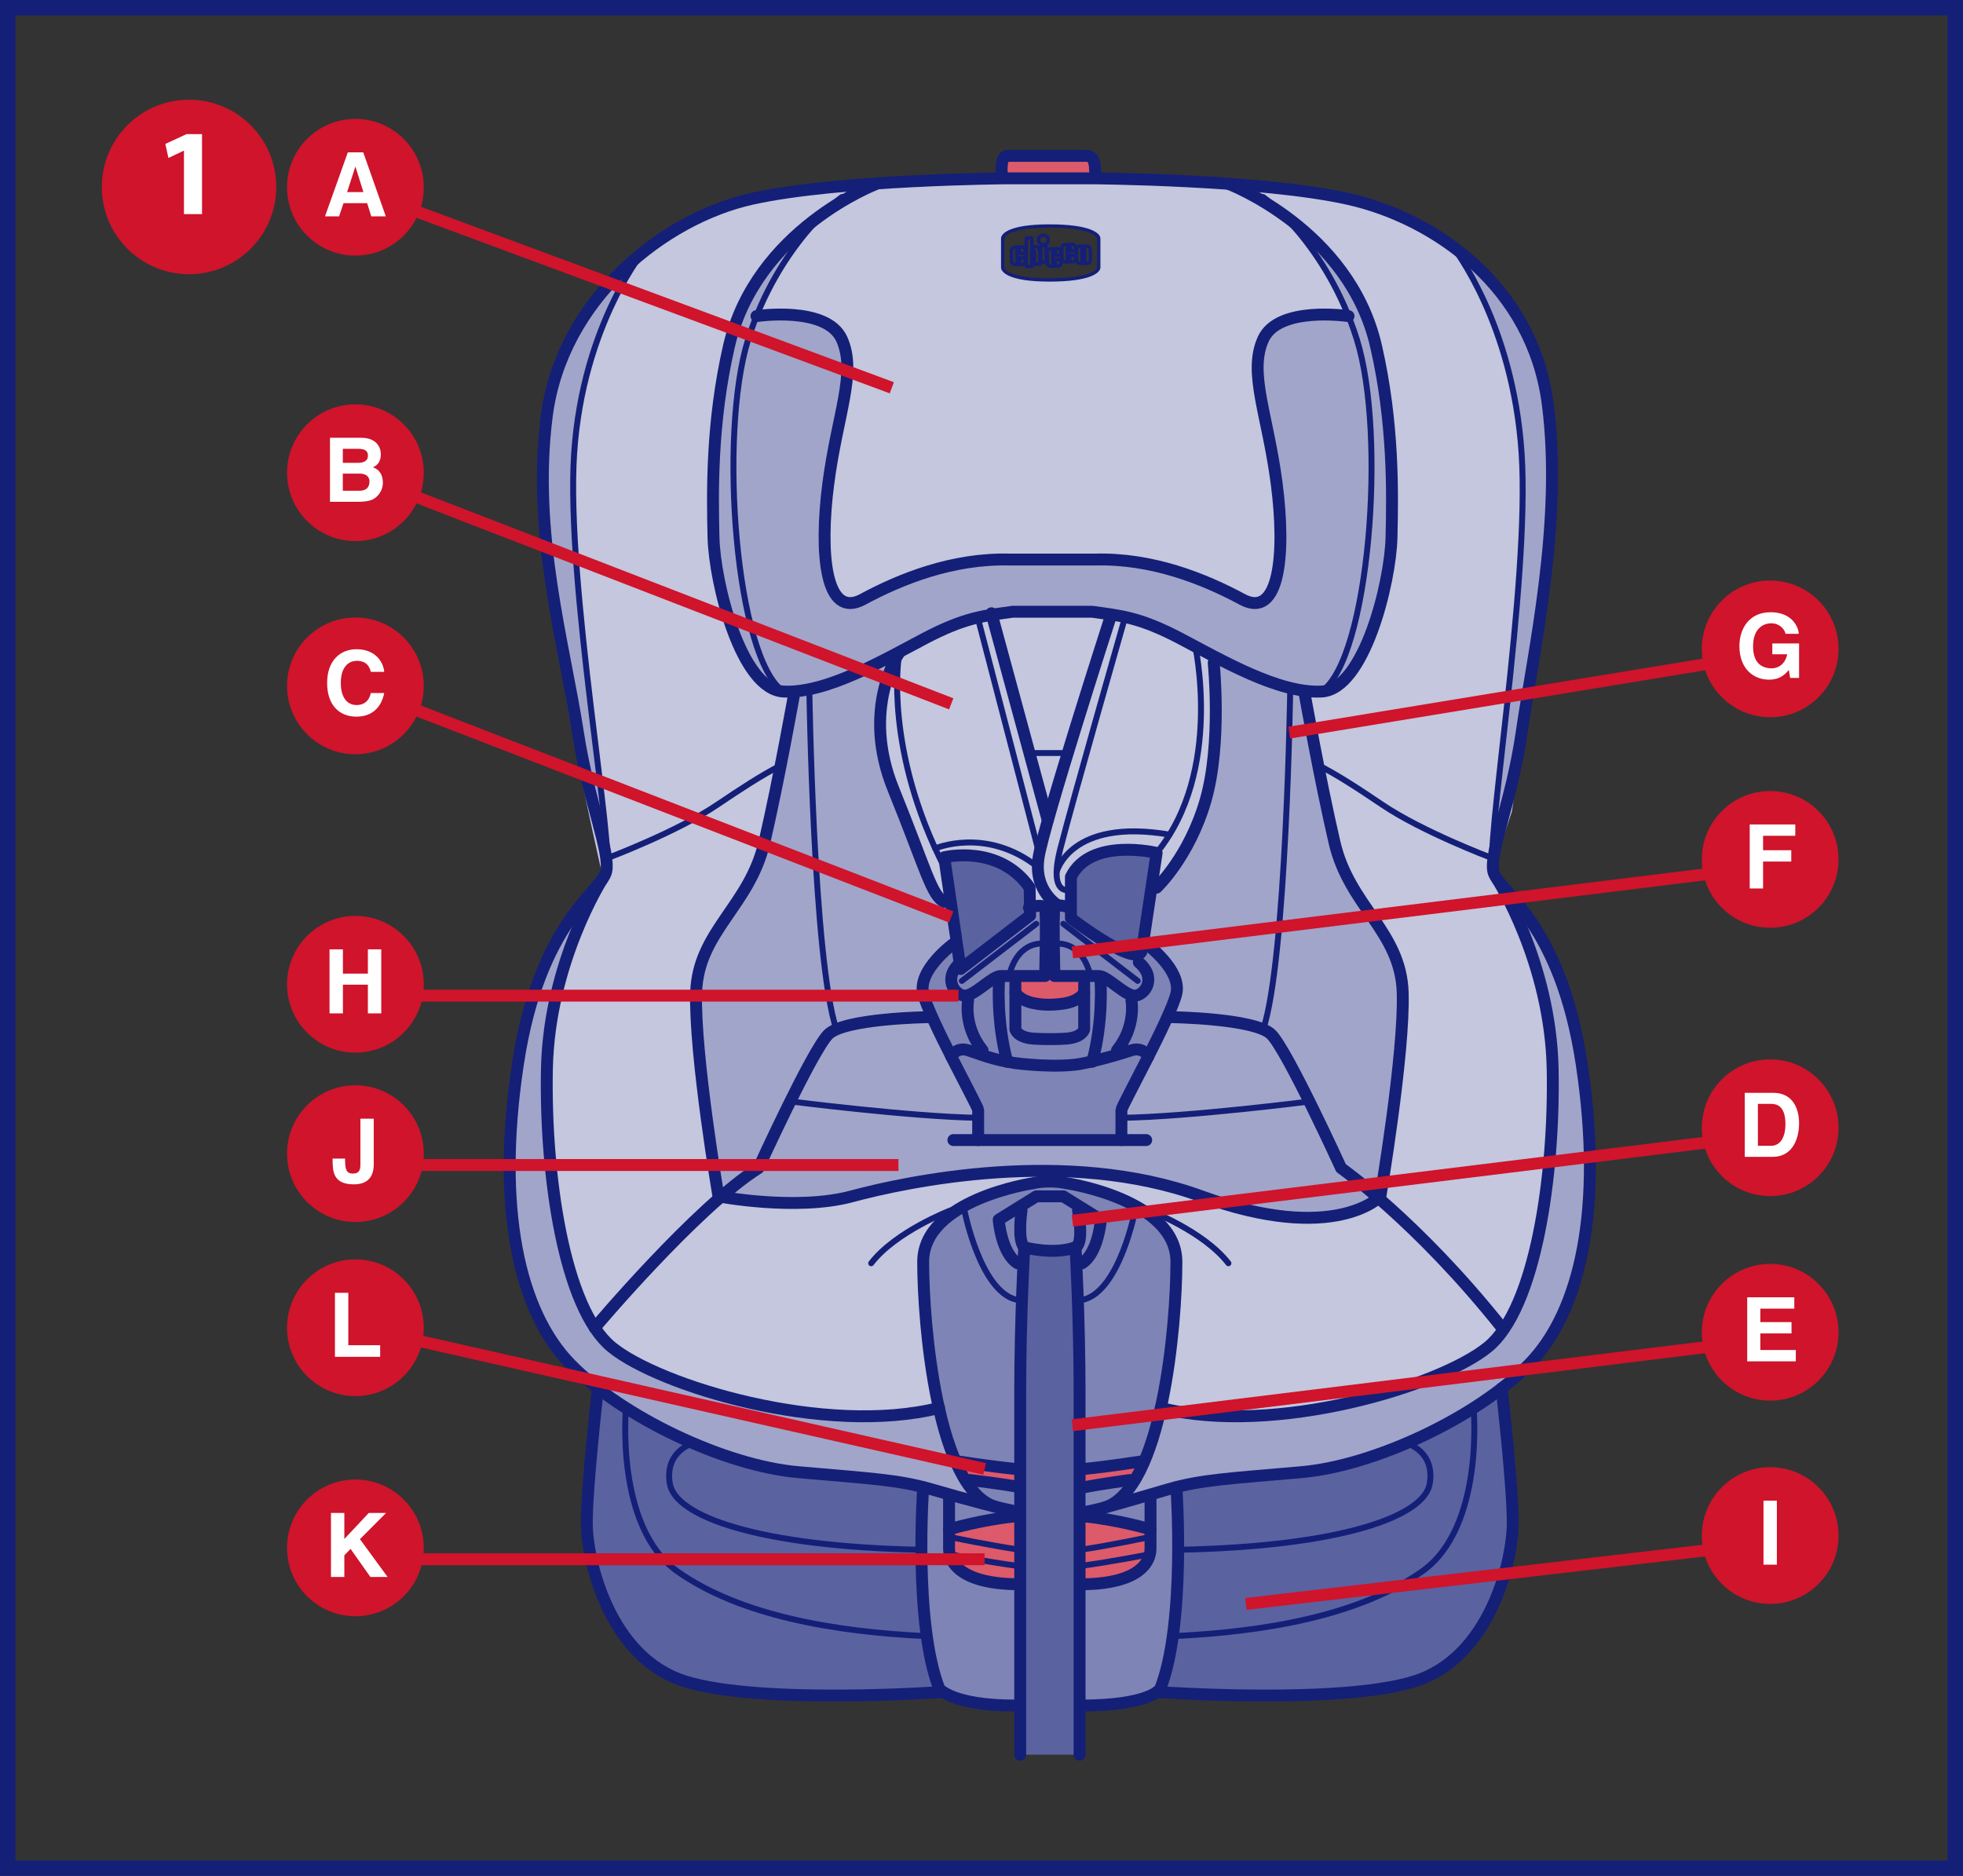 <?xml version="1.0" encoding="UTF-8"?>
<!DOCTYPE svg PUBLIC "-//W3C//DTD SVG 1.1//EN" "http://www.w3.org/Graphics/SVG/1.1/DTD/svg11.dtd">
<!-- Creator: CorelDRAW 2017 -->
<svg xmlns="http://www.w3.org/2000/svg" xml:space="preserve" width="45mm" height="43mm" version="1.1" style="shape-rendering:geometricPrecision; text-rendering:geometricPrecision; image-rendering:optimizeQuality; fill-rule:evenodd; clip-rule:evenodd"
viewBox="0 0 2140.95 2045.81"
 xmlns:xlink="http://www.w3.org/1999/xlink">
 <rect x="0" y="0" width="2140.95" height="2045.81" fill="#333333" stroke="none"/>
 <defs>
  <style type="text/css">
   <![CDATA[
    .str5 {stroke:#CF142B;stroke-width:5.03;stroke-miterlimit:4}
    .str3 {stroke:#CF142B;stroke-width:12.97;stroke-miterlimit:4}
    .str4 {stroke:#141F78;stroke-width:16.79;stroke-miterlimit:4}
    .str1 {stroke:#141F78;stroke-width:6.48;stroke-linecap:round;stroke-linejoin:round;stroke-miterlimit:4}
    .str0 {stroke:#141F78;stroke-width:12.97;stroke-linecap:round;stroke-linejoin:round;stroke-miterlimit:4}
    .str2 {stroke:#141F78;stroke-width:3.63;stroke-linecap:round;stroke-linejoin:round;stroke-miterlimit:3.864}
    .fil5 {fill:none}
    .fil8 {fill:none;fill-rule:nonzero}
    .fil4 {fill:#DD5A6B}
    .fil6 {fill:#CF142B}
    .fil2 {fill:#C4C7DD}
    .fil1 {fill:#A1A5C9}
    .fil3 {fill:#7E84B5}
    .fil0 {fill:#5A62A0}
    .fil7 {fill:white;fill-rule:nonzero}
   ]]>
  </style>
 </defs>
 <g id="Слой_x0020_1">
  <path class="fil0" d="M1283.66 1621.96c0,0 139.79,-13.19 186.45,-26.18 46.68,-12.99 167.62,-81.66 167.62,-81.66 0,0 27.43,144.98 -3.15,221.48 -30.6,76.5 -76.15,103.19 -142.48,107.99 -66.32,4.8 -230.16,1.63 -230.16,1.63l21.72 -223.26z"/>
  <path class="fil0" d="M1003.99 1621.96c0,0 -139.79,-13.19 -186.45,-26.18 -46.68,-12.99 -167.62,-81.66 -167.62,-81.66 0,0 -27.43,144.98 3.15,221.48 30.6,76.5 76.15,103.19 142.48,107.99 66.32,4.8 230.16,1.63 230.16,1.63l-21.72 -223.26z"/>
  <path class="fil1" d="M660.96 951.55l967.78 -2.42c0,0 83.92,85.35 98.91,229.74 14.97,144.4 -0.46,247.73 -60.12,309.03 -59.65,61.29 -142.08,99.93 -222.93,114.05 -80.87,14.15 -113.73,10.34 -134.61,14.32 -20.88,4.03 -89.19,18.6 -89.19,18.6l-162.94 0c0,0 -57.62,-20.54 -150.77,-26.22 -93.15,-5.69 -191.24,-39.34 -267.09,-104.38 -75.86,-65.07 -95.65,-189.39 -81.97,-285.09 13.69,-95.69 27.62,-179.59 56.31,-211.68 28.68,-32.08 46.61,-55.94 46.61,-55.94z"/>
  <path class="fil2" d="M1197.86 292.63c0,0 -2.7,8.66 -27.41,11.36 -24.71,2.7 -55.35,0.35 -62.38,-1.98 -7.04,-2.35 -14.23,-4.89 -14.23,-10.29 0,-5.4 -1.44,-33.17 -1.44,-33.17 0,0 12.25,-11.51 39.47,-12.07 27.22,-0.55 54.82,3.59 60.77,6.67 5.94,3.05 6.29,7.01 6.29,7.01l-1.08 32.46zm446.54 681.09c-19.34,-22.66 -15.66,-28.09 -15.66,-28.09l20.29 -60.86c0,0 17.56,-122.71 24.47,-171.8 12.67,-90.08 29.81,-214.99 1.91,-324.62 -27.89,-109.64 -141.54,-163.11 -221.88,-174.81 -80.35,-11.7 -360.84,-23.25 -360.84,-23.25 0,0 -171.13,12.46 -239.66,20.46 -68.51,7.99 -115.04,23.72 -157.44,70.09 -42.41,46.36 -103.91,116.33 -103.29,258.85 0.6,142.5 63.85,410.87 63.85,410.87 0,0 -48.52,74.69 -59.65,215.17 -11.14,140.47 52.13,282.25 52.13,282.25 0,0 44.51,-51.05 89.49,-99.11 44.98,-48.05 89.09,-74.98 89.09,-74.98 0,0 52,-124.76 70.22,-140.63 18.23,-15.88 115.29,-23.98 115.29,-23.98l264.43 0c0,0 71.94,-2.36 100.53,4.55 28.6,6.91 75.83,156.14 75.83,156.14 0,0 9.13,3.93 26.23,8.53 17.1,4.6 161.49,169.48 161.49,169.48 0,0 15.02,-28.4 27.79,-64.67 12.79,-36.29 23.56,-158.98 23.87,-229.98 0.3,-70.99 -29.19,-156.96 -48.52,-179.62z"/>
  <path class="fil3" d="M1063.44 1243.31l1.49 -35.98c0,0 -61.19,-114.45 -58.09,-134.91 3.1,-20.46 34.42,-43.1 34.42,-43.1l10.62 30.82 68.34 -52.63 -1.43 -16.73c0,0 10.76,-3.21 20.28,-2.67 9.5,0.52 36.17,0 36.17,0l0 25.46 59.39 31.51 15.54 -21.79c0,0 38.76,32.38 32.87,59.18 -5.89,26.82 -57.96,124.87 -57.96,124.87l-1.19 35.85 -160.46 0.13z"/>
  <path class="fil3" d="M1004.53 1621.17l66.73 15.76c0,0 -30.08,-33.58 -45.08,-92.35 -15.02,-58.76 -23.8,-167.17 -13.43,-193.05 10.36,-25.86 79.32,-63.91 138.07,-62.81 58.74,1.09 129.25,43.98 132.84,79.9 3.59,35.93 -7.97,105.25 -13.55,155.45 -5.57,50.2 -46.21,107.97 -46.21,107.97l10.74 2.84 44.48 -12.1 5.86 37.12c0,0 0.65,163.43 -23.05,185.31 -23.7,21.87 -154.48,14.82 -154.48,14.82 0,0 -72.73,2.35 -88.1,-33.55 -15.37,-35.9 -14.83,-205.32 -14.83,-205.32z"/>
  <polygon class="fil0" points="1116.32,1360.24 1173.25,1364.11 1177.47,1913.61 1112.68,1913.61 "/>
  <polygon class="fil0" points="1029.8,932.17 1081.3,937.35 1120.23,958.7 1120.23,1007.51 1051.89,1060.15 "/>
  <polygon class="fil0" points="1170.99,945.58 1210.45,926.71 1257.51,925.29 1240.84,1045.06 1169.65,1007.49 "/>
  <path class="fil4" d="M1107.44 1065l75.01 0 -2.7 20.85c0,0 -14.32,8.21 -40.67,9.87 -26.33,1.66 -31.64,-9.87 -31.64,-9.87l0 -20.85z"/>
  <path class="fil4" d="M1035.06 1667.47c0,0 56.49,-13.23 63.51,-13.78 7.01,-0.57 11.56,0 11.56,0l2.62 71.15c0,0 -72.34,-6.43 -76.22,-23.53 -3.88,-17.1 -1.47,-33.84 -1.47,-33.84z"/>
  <path class="fil4" d="M1177.47 1653.44c0,0 77.51,10.44 77.51,18.82 0,8.35 -2.52,29.05 -2.52,29.05 0,0 -5.67,19.47 -36.23,22.69 -30.57,3.22 -40.97,0.84 -40.97,0.84l2.22 -71.4z"/>
  <polygon class="fil4" points="1178.17,1601.97 1248.03,1593.85 1234.65,1614.04 1175.27,1625.03 "/>
  <polygon class="fil4" points="1114.75,1601.97 1112.7,1621.96 1055.26,1614.29 1044.17,1593.85 "/>
  <path class="fil4" d="M1092.46 194.49c0,0 0.3,-24.54 6.11,-24.54l92.77 0 0 16.7 -0.89 7.14 -97.98 0.7z"/>
  <path class="fil2" d="M1019.96 1536.46c0,0 -67.49,9.92 -168.56,-0.99 -101.06,-10.91 -196.21,-71.41 -202.77,-87.47l138.51 -143.56c0,0 80.1,11.19 130.97,2.79 50.87,-8.41 94.56,-31.82 202.13,-30.16 107.57,1.66 137.29,15.74 205.76,32.93 68.46,17.19 90.04,19.22 129.49,15.84 39.44,-3.37 50.1,-21.4 50.1,-21.4l135.68 143.56c0,0 -10.11,19.95 -81.17,54.77 -71.08,34.81 -127.81,32.59 -176.28,37.83 -48.46,5.24 -117.84,-5.12 -117.84,-5.12 0,0 28.97,-135.06 13.15,-175.23 -15.85,-40.15 -82.14,-69.85 -136.45,-72.14 -54.31,-2.28 -116.1,38.72 -131.89,60.76 -15.8,22.06 9.18,187.6 9.18,187.6z"/>
  <path class="fil1" d="M1274.91 1105.35c0,0 13.83,-25.95 6.61,-40.35 -7.2,-14.4 -31.33,-41.71 -31.33,-41.71l7.3 -52.4c0,0 38.15,-40.15 53.12,-84.78 14.95,-44.63 13.49,-83.06 16.16,-104.48 2.67,-21.4 -0.77,-64.8 -0.77,-64.8 0,0 43.03,26.03 66.45,33.43 23.4,7.38 36.79,3.71 36.79,3.71 0,0 3.96,113.29 26.23,171.33 22.27,58.04 66.94,98.77 74.27,155.14 7.34,56.36 -28.43,224.27 -28.43,224.27l-40.2 -34.17 -186.2 -165.19z"/>
  <path class="fil1" d="M977.22 712.95c0,0 -25.8,72.61 -17.34,109.58 8.47,36.99 59.97,153.27 65.83,160.91l5.84 7.62 4.99 38.02c0,0 -31.77,29.94 -29.67,43.35 2.1,13.39 5.88,36.84 5.88,36.84l-225.58 195.18c0,0 -33.6,-189.53 -26.15,-234.69 7.46,-45.16 66.13,-117.39 69.67,-144.46 3.56,-27.09 36.67,-164.46 36.67,-164.46l109.87 -47.89z"/>
  <path class="fil1" d="M661.73 945.58c0,0 -60.67,-285.04 -69.18,-398.35 -8.49,-113.29 20.61,-211.83 103.05,-266.4 0,0 -66.82,94.44 -70.48,234.67 -3.67,140.25 22.83,284.74 22.83,284.74 0,0 17.69,138.89 13.01,151.31l0.77 -5.98z"/>
  <path class="fil1" d="M1587.5 271.23c0,0 87.56,54.38 101.74,184.64 14.2,130.25 -15.74,257.08 -15.74,257.08l-44.24 219.84c0,0 26.45,-247.37 29.05,-373.75 2.57,-126.38 -22.97,-233.87 -70.81,-287.81z"/>
  <path class="fil1" d="M879.96 246.49l-54.88 98.24c0,0 41.72,1.19 73.16,6.53 31.44,5.32 30.24,51.19 19.87,95.96 -10.35,44.76 -22.94,122.69 -19.87,163.04 3.05,40.35 21.11,53.25 40.47,44.22 19.34,-9.03 65.16,-40.74 179.59,-44.22 114.43,-3.49 152.64,9.5 191.57,22.34 38.94,12.86 66.92,52.47 82.59,-4.1 15.66,-56.56 -3.91,-131.5 -14.75,-187.53 -10.86,-56.02 -4.95,-86.76 29.51,-93.32 34.44,-6.56 62.87,-4.63 62.87,-4.63l-54.23 -96.52c0,0 64.49,32.69 86.4,152.64 21.94,119.94 23.36,232.07 -6.38,290.13 -29.72,58.07 -54.16,84.49 -103.42,61.01 -49.26,-23.5 -120.44,-85.88 -246.47,-83.1 -126.05,2.79 -168.36,56.25 -239.41,76.58 -71.07,20.34 -92.73,2.3 -116.72,-86.05 -23.98,-88.34 -30.54,-338.17 90.1,-411.21z"/>
  <path class="fil5 str0" d="M1112.7 1649c-16.47,-2.35 -59.98,-14.12 -96.44,-24.69 -36.44,-10.59 -65.85,-11.77 -145.8,-18.82 -79.94,-7.05 -191.66,-59.97 -248.08,-117.59 -56.45,-57.62 -81.14,-170.5 -57.62,-326.89 23.51,-156.38 91.71,-189.31 96.4,-210.47 4.72,-21.15 -19.18,-75.85 -30.83,-151.54 -14.95,-97.11 -50.47,-217.04 -34,-345.2 16.46,-128.18 128.33,-215.81 223.58,-236.96 95.23,-21.17 278.67,-22.36 278.67,-22.36l92.77 0c0,0 183.43,1.19 278.67,22.36 95.25,21.15 201.63,95.95 218.09,224.12 16.46,128.16 -15.66,269.3 -28.54,358.04 -11.01,75.78 -35.51,130.39 -30.83,151.54 4.71,21.17 72.91,54.09 96.42,210.47 23.51,156.39 -1.18,269.27 -57.62,326.89 -56.43,57.62 -168.14,110.54 -248.08,117.59 -79.96,7.05 -109.36,8.23 -145.8,18.82 -36.45,10.57 -74.72,22.34 -91.19,24.69"/>
  <path class="fil5 str0" d="M1085.64 1643.19c-63.49,-18.8 -78.78,-198.81 -78.78,-267 0,-68.2 119.94,-85.83 119.94,-85.83 0,0 16.04,-4.2 36.32,0 0,0 119.94,17.64 119.94,85.83 0,68.19 -15.29,249.17 -78.8,267.99"/>
  <path class="fil5 str0" d="M1045.41 1593.85c0,0 37.35,5.77 62.04,8.12"/>
  <path class="fil5 str0" d="M1057.86 1614.04c0,0 37.2,4.4 54.83,7.92"/>
  <path class="fil5 str0" d="M1035.09 1634.88l0 54.08c0,15.29 13.33,38.8 77.63,38.8"/>
  <path class="fil5 str0" d="M1035.09 1667.81c0,0 35.92,-10.59 72.37,-14.12"/>
  <path class="fil5 str1" d="M1035.07 1676.03c0,0 44.7,9.4 77.63,14.12"/>
  <path class="fil5 str1" d="M1035.07 1694.85c0,0 39.78,8.24 75.06,12.94"/>
  <path class="fil5 str0" d="M1006.86 1621.96c0,0 -10.57,148.12 17.64,219.87 0,0 14.47,18.21 82.96,18.21"/>
  <path class="fil5 str0" d="M1027.96 1845.2c0,0 -198.66,14.25 -280.96,-11.61 -82.31,-25.87 -107,-131.69 -107,-172.84 0,-41.16 12.15,-146.65 12.15,-146.65"/>
  <path class="fil5 str1" d="M682.73 1535.47c0,0 -12.17,129.99 56.04,178.2 68.19,48.2 171.3,66.06 272.02,70.66"/>
  <path class="fil5 str1" d="M755.97 1573.94c0,0 -31.32,8.36 -25.43,44.06 5.88,35.7 96.06,68.63 274.37,72.15"/>
  <path class="fil5 str1" d="M704.84 269.94c0,0 -69.25,82.21 -78.65,224.49 -9.4,142.26 45.87,439.58 34.98,456.12"/>
  <path class="fil5 str0" d="M657.01 958.7c0,0 -58.16,90.61 -60.52,207.01 -2.35,116.4 18.82,261.03 70.56,303.35 51.73,42.35 232.47,97.52 357.16,66.4"/>
  <line class="fil5 str0" x1="1039.8" y1="1243.31" x2="1250.11" y2= "1243.31" />
  <path class="fil5 str1" d="M664.38 935.09c0,0 74.39,-28.06 117.89,-57.45 25.43,-17.19 49.26,-32.78 69.13,-42.75"/>
  <path class="fil5 str1" d="M882.67 750.25c0,0 4.22,296.39 29.51,372.39"/>
  <path class="fil5 str0" d="M1039.8 1029.31c0,0 -38.82,28.21 -32.95,54.09 5.89,25.86 59.97,123.46 59.97,126.99l0 32.91"/>
  <path class="fil5 str0" d="M1122.18 989.84c0,0 15.98,-5.1 17.69,0.92 1.69,6.02 0,73.63 0,73.63l-48.51 0c-9.36,0 -28.76,22.09 -39.47,21.42 -10.72,-0.68 -24.18,-19.17 -4.06,-36.36"/>
  <path class="fil5 str1" d="M1139.08 1029.31c0,0 -26.97,-5.07 -37.68,31.74"/>
  <line class="fil5 str1" x1="1130.19" y1="1007.49" x2="1049.05" y2= "1069.74" />
  <path class="fil5 str0" d="M1055.87 1091.18c0,0 -5.34,28.11 15.76,54.21"/>
  <path class="fil5 str0" d="M1037.44 1152.12c0,0 5.67,-10.74 18.43,-6.73 12.76,4.03 25.48,10.05 51.58,14.06 0,0 47.03,6.18 75.01,0 25.8,-5.69 38.82,-10.03 51.58,-14.06 12.76,-4.01 18.43,6.73 18.43,6.73"/>
  <path class="fil5 str0" d="M1089.62 1069.76c0,0 -3.27,43.12 8.94,88.16"/>
  <path class="fil5 str0" d="M1107.44 1072.43l0 50.2c0,0 1.88,8.69 19.34,10.03 0,0 18.85,1.34 36.32,0 17.47,-1.34 19.35,-10.03 19.35,-10.03l0 -50.2"/>
  <path class="fil5 str0" d="M1107.44 1082.47c0,0 4.67,9.36 22.74,12.05 0,0 11.43,2.66 29.51,0 18.09,-2.69 22.76,-12.05 22.76,-12.05"/>
  <path class="fil5 str0" d="M1109.71 1377.67c-17.82,-11.38 -20.49,-47.51 -20.49,-47.51l40.97 -25.44 29.53 0 40.97 25.44c0,0 -2.69,36.13 -20.5,47.51"/>
  <path class="fil5 str0" d="M1114.14 1320.1c0,0 -4.77,32.79 2.97,40.16 0,0 31.89,8.68 55.67,0 10.02,-3.68 2.97,-40.16 2.97,-40.16"/>
  <path class="fil5 str1" d="M1051.89 1320.1c0,0 16.73,86.35 55.56,97.06"/>
  <path class="fil5 str1" d="M1036.53 1320.1c0,0 -59.6,22.76 -86.39,57.57"/>
  <path class="fil5 str0" d="M1244.48 1593.85c0,0 -37.34,5.77 -62.03,8.12"/>
  <path class="fil5 str0" d="M1232.03 1614.04c0,0 -31.96,4.4 -49.58,7.92"/>
  <path class="fil5 str0" d="M1254.81 1634.88l0 54.08c0,15.29 -13.24,38.8 -76.65,38.8"/>
  <path class="fil5 str0" d="M1254.81 1667.81c0,0 -35.92,-10.59 -72.37,-14.12"/>
  <path class="fil5 str1" d="M1254.82 1676.03c0,0 -43.72,9.4 -76.65,14.12"/>
  <path class="fil5 str1" d="M1254.82 1694.85c0,0 -41.37,8.24 -76.65,12.94"/>
  <path class="fil5 str0" d="M1283.04 1621.96c0,0 10.57,148.12 -17.64,219.87 0,0 -10.59,18.21 -87.24,18.21"/>
  <path class="fil5 str0" d="M1261.93 1845.2c0,0 198.66,14.25 280.96,-11.61 82.31,-25.87 107,-131.69 107,-172.84 0,-41.16 -12.15,-146.65 -12.15,-146.65"/>
  <path class="fil5 str1" d="M1607.16 1535.47c0,0 12.17,129.99 -56.05,178.2 -68.19,48.2 -171.28,66.06 -272,70.66"/>
  <path class="fil5 str1" d="M1533.93 1573.94c0,0 31.32,8.36 25.43,44.06 -5.87,35.7 -96.05,68.63 -274.37,72.15"/>
  <path class="fil5 str1" d="M1585.05 269.94c0,0 65.11,82.21 74.51,224.49 9.4,142.26 -41.72,439.58 -30.83,456.12"/>
  <path class="fil5 str0" d="M1632.89 958.7c0,0 58.15,90.61 60.52,207.01 2.35,116.4 -18.82,261.03 -70.56,303.35 -51.73,42.35 -232.17,97.52 -356.88,66.4"/>
  <path class="fil5 str0" d="M1277.15 1109.27c0,0 91.71,1.18 109.35,18.82 17.66,17.62 76.15,145.8 76.15,145.8 0,0 82.45,57.32 175.5,174.1"/>
  <path class="fil5 str1" d="M1625.52 935.09c0,0 -74.39,-28.06 -117.89,-57.45 -25.82,-17.44 -49.97,-33.23 -70,-43.19"/>
  <path class="fil5 str1" d="M1407.21 750.25c0,0 -4.21,296.39 -29.51,372.39"/>
  <path class="fil5 str0" d="M1250.09 1029.31c0,0 38.82,28.21 32.95,54.09 -5.89,25.86 -59.97,123.46 -59.97,126.99l0 32.91"/>
  <path class="fil5 str0" d="M1162.81 988.78c0,0 -11.08,-4.02 -12.79,2 -1.71,6.01 0,73.62 0,73.62l48.47 0c9.38,0 28.8,22.09 39.51,21.43 10.7,-0.69 24.18,-19.18 4.06,-36.37"/>
  <path class="fil5 str1" d="M1150.82 1029.31c0,0 26.97,-5.07 37.68,31.74"/>
  <line class="fil5 str1" x1="1159.71" y1="1007.49" x2="1240.84" y2= "1069.74" />
  <path class="fil5 str0" d="M1234.03 1091.18c0,0 5.32,28.11 -15.76,54.21"/>
  <path class="fil5 str0" d="M1200.26 1069.76c0,0 3.29,43.12 -8.95,88.16"/>
  <path class="fil5 str1" d="M1238.01 1320.1c0,0 -16.74,86.35 -55.56,97.06"/>
  <path class="fil5 str1" d="M1253.37 1320.1c0,0 59.6,22.76 86.39,57.57"/>
  <path class="fil5 str0" d="M1092.69 190.28c0,0 -2.06,-20.32 5.88,-20.32l86.35 0c6.55,0 9.45,5.07 9.45,16.7"/>
  <line class="fil5 str1" x1="1120.25" y1="821.24" x2="1164.55" y2= "821.24" />
  <path class="fil5 str0" d="M1117.11 1360.24c0,0 -4.42,77.71 -4.42,158.34l0 395.03"/>
  <path class="fil5 str0" d="M1173.04 1360.24c0,0 4.41,77.71 4.41,158.34l0 395.03"/>
  <path class="fil5 str2" d="M1106.89 269.6c0,0 -1.14,-0.09 -2.25,0.75 -1.06,0.84 -1.55,1.81 -1.53,3.24 0,1.45 0.1,11.6 0.1,11.6 0,0 0.13,1.33 1.11,2.16 0.96,0.82 1.57,0.92 2.87,1.14 1.33,0.22 3.94,-0.03 5.5,-0.05 1.56,0 2.62,0 3.73,-0.49 1.08,-0.49 1.29,-1.21 1.63,-2.16 0.37,-0.98 0.2,-3.59 0.2,-3.59l-0.02 -0.98 -6.09 -0.05c0,0 0.03,1.9 -0.09,2.74 -0.12,0.86 0.03,2.06 -0.8,2.4 -0.86,0.37 -1.58,0.17 -1.8,-0.45 -0.25,-0.59 -0.18,-5.76 -0.18,-7.07 -0.03,-1.33 -0.42,-4.43 -0.19,-5.64 0.25,-1.18 0.59,-1.67 1.19,-1.8 0.59,-0.13 1.33,0.25 1.55,0.84 0.25,0.59 0.27,2.16 0.27,2.87 0.02,0.7 0.02,1.43 0.02,1.43l5.86 0.07c0,0 0.1,-3.46 0.09,-4.3 0,-0.84 -0.74,-1.43 -1.58,-2.15 -0.84,-0.7 -0.86,-0.6 -2.16,-0.7 -1.31,-0.09 -7.42,0.19 -7.42,0.19z"/>
  <path class="fil5 str2" d="M1119.38 259.33l0.02 31.33 5.99 -0.03 0 -16.41c0,0 0.07,-0.96 0.69,-1.31 0.6,-0.37 1.68,-0.27 1.81,0.22 0.12,0.5 0.22,0.96 0.27,1.91 0,0.97 0.12,13.27 0.12,13.27l5.98 -0.05 -0.27 -15.31c0,0 -0.4,-1.89 -0.99,-2.52 -0.59,-0.59 -2.28,-1.76 -3.71,-1.53 -1.43,0.27 -2.13,0.77 -2.89,1.24 -0.69,0.5 -1.06,0.6 -1.06,0.6l-0.1 -11.36 -5.86 -0.07z"/>
  <polygon class="fil5 str2" points="1135.12,267.69 1141,267.62 1141.13,286.05 1135.15,286.12 "/>
  <path class="fil5 str2" d="M1174.63 270.44c-0.34,0.49 -0.46,1.43 -0.44,3.71 0.03,2.28 0.1,10.03 0.1,10.03 0,0 0.25,1.8 1.45,2.4 1.19,0.59 1.91,0.69 3.86,0.7 1.9,-0.03 5.74,0.05 6.53,-0.1 0.88,-0.12 1.73,-0.59 2.4,-1.55 0.72,-0.99 0.47,-0.99 0.67,-2.55 0.25,-1.53 -0.07,-11.35 -0.07,-11.35 0,0 -0.27,-1.56 -0.99,-2.28 -0.74,-0.72 -1.19,-0.81 -2.49,-1.04 -1.34,-0.24 -7.33,0.07 -8.27,0.05 -1.56,0.03 -2.38,1.48 -2.75,1.96z"/>
  <path class="fil5 str2" d="M1180.04 272.31c0.01,0.96 0.08,8.98 0.08,10.03 0.03,1.09 -0.1,2.15 0.54,2.64 0.6,0.47 1.68,0.35 2.13,-0.15 0.47,-0.47 0.19,-4.78 0.15,-6.56 0,-1.81 -0.15,-6.71 -0.15,-6.71 0,0 -0.13,-0.96 -1.08,-1.06 -0.97,-0.14 -1.31,0 -1.56,0.6 -0.25,0.6 -0.13,0.23 -0.11,1.21z"/>
  <path class="fil5 str2" d="M1137.89 256.53c2.99,-0.02 5.4,2.23 5.47,5.03 -0.01,2.8 -2.42,5.09 -5.37,5.12 -2.95,0.05 -5.39,-2.22 -5.42,-5.03 -0.01,-2.81 2.35,-5.09 5.32,-5.12z"/>
  <path class="fil5 str2" d="M1145.96 271.43c0,0 -1.19,-0.08 -2.28,0.76 -1.08,0.84 -1.55,1.81 -1.49,3.25 -0.02,1.41 0.08,11.58 0.08,11.58 0,0 0.13,1.32 1.09,2.15 0.98,0.84 1.57,0.92 2.87,1.18 1.31,0.23 3.96,-0.03 5.52,-0.07 1.56,0 2.62,0 3.71,-0.49 1.09,-0.49 1.31,-1.23 1.66,-2.16 0.34,-0.98 0.2,-3.61 0.2,-3.61l0 -0.96 -6.13 -0.07c0,0 0.03,1.91 -0.09,2.77 -0.11,0.84 0.02,2.05 -0.82,2.4 -0.82,0.37 -1.54,0.12 -1.77,-0.47 -0.25,-0.62 -0.2,-5.74 -0.22,-7.07 0,-1.31 -0.37,-4.43 -0.15,-5.62 0.22,-1.19 0.57,-1.68 1.16,-1.81 0.62,-0.12 1.35,0.25 1.58,0.84 0.23,0.57 0.29,2.16 0.27,2.87 0,0.7 0.02,1.43 0.02,1.43l5.88 0.09c0,0 0.07,-3.47 0.07,-4.32 0,-0.84 -0.74,-1.41 -1.58,-2.15 -0.84,-0.72 -0.84,-0.6 -2.18,-0.71 -1.29,-0.1 -7.39,0.19 -7.39,0.19z"/>
  <path class="fil5 str2" d="M1161.86 266.77c0,0 -1.19,-0.09 -2.26,0.74 -1.08,0.86 -1.53,1.81 -1.49,3.25 -0.02,1.43 0.09,11.6 0.09,11.6 0,0 0.13,1.34 1.1,2.15 0.94,0.82 1.56,0.92 2.85,1.18 1.34,0.24 3.98,-0.01 5.5,-0.07 1.58,0 2.65,0 3.71,-0.49 1.08,-0.5 1.33,-1.23 1.66,-2.16 0.34,-0.98 0.22,-3.59 0.22,-3.59l0 -0.96 -6.13 -0.09c0,0 0.02,1.91 -0.08,2.75 -0.12,0.86 0.03,2.05 -0.82,2.42 -0.82,0.35 -1.55,0.11 -1.81,-0.47 -0.22,-0.6 -0.17,-5.74 -0.17,-7.07 -0.02,-1.31 -0.4,-4.43 -0.17,-5.62 0.22,-1.19 0.59,-1.68 1.19,-1.8 0.59,-0.13 1.31,0.22 1.53,0.82 0.29,0.59 0.29,2.16 0.29,2.87 0,0.69 0.01,1.42 0.01,1.42l5.86 0.09c0,0 0.09,-3.47 0.1,-4.32 -0.05,-0.84 -0.76,-1.42 -1.6,-2.15 -0.84,-0.7 -0.85,-0.6 -2.16,-0.7 -1.29,-0.09 -7.42,0.19 -7.42,0.19z"/>
  <path class="fil5 str2" d="M1093.6 259.9c0,-2.69 5.65,-13.41 51.09,-13.41 45.45,0 53.66,9.95 53.66,13.59l0 31.61c0,3.64 -8.21,13.61 -53.66,13.61 -45.44,0 -51.09,-10.72 -51.09,-13.41l0 -31.99z"/>
  <path class="fil5 str0" d="M980.07 712.95c0,0 -41.34,59.78 -5.71,147.63 35.65,87.86 41.59,116.26 55.46,122.86"/>
  <line class="fil5 str0" x1="1081.31" y1="668.79" x2="1142.67" y2= "894.49" />
  <path class="fil5 str0" d="M1210.45 675.22c0,0 -71.74,222.4 -77.68,259.7 -5.94,37.3 21.79,52.87 21.79,52.87"/>
  <path class="fil5 str0" d="M1323.72 722.69c0,0 9.03,88.06 -8.78,149.98 -17.83,61.94 -53.48,95.35 -53.48,95.35"/>
  <path class="fil5 str0" d="M1245.65 1035.57l15.84 -105.42c0,0 -72.12,-17.42 -93.49,26.18l0 45.13c0,0 74.21,57.02 77.65,34.11z"/>
  <path class="fil5 str0" d="M1123.47 998.41l-0.5 -30.41c-33.57,-47.77 -93.13,-33.1 -93.13,-33.1l17.81 121.83 75.83 -58.32z"/>
  <path class="fil5 str1" d="M980.07 717.92c0,0 -15.6,100.07 49.75,227.68"/>
  <line class="fil5 str1" x1="1131.93" y1="925.3" x2="1066.83" y2= "675.22" />
  <path class="fil5 str1" d="M1019.96 925.3c0,0 55.69,-24.15 111.99,20.3"/>
  <path class="fil5 str1" d="M1168 970.32c0,0 -25.33,9.04 -11.46,-45.02 13.86,-54.08 69.92,-250.08 69.92,-250.08"/>
  <path class="fil5 str1" d="M1303.06 701.89c0,0 31.69,138.69 -41.57,228.26"/>
  <path class="fil5 str1" d="M1152.42 950.98c0,0 14.5,-59.18 123.16,-40.77"/>
  <path class="fil5 str0" d="M866.59 754.31c0,0 -16.77,94.73 -32.95,164.43 -16.2,69.72 -72.32,97.03 -74.39,163.73 -2.05,66.71 24.32,222.24 24.32,222.24 0,0 84.9,16.28 145.4,0 60.51,-16.28 234.46,-53.39 380.88,-0.25 146.42,53.12 195.68,0.25 195.68,0.25 0,0 26.39,-155.52 24.32,-222.24 -2.06,-66.7 -58.19,-94.01 -74.37,-163.73 -16.2,-69.7 -32.97,-164.43 -32.97,-164.43"/>
  <path class="fil5 str0" d="M648.64 1447.99c0,0 110.42,-131.1 178.6,-174.1 0,0 58.51,-128.16 76.15,-145.8 17.64,-17.64 109.36,-18.82 109.36,-18.82"/>
  <path class="fil5 str1" d="M861.9 1201.13c0,0 131.28,16.75 204.93,17.93"/>
  <path class="fil5 str1" d="M1429.24 1201.13c0,0 -131.28,16.75 -204.93,17.93"/>
  <path class="fil5 str1" d="M1377.7 214.89c0,0 69.34,50.87 102.07,155.05 32.74,104.16 13.48,349.19 -38.5,384.22"/>
  <path class="fil5 str0" d="M956.07 200.45c0,0 -131.74,49.77 -161.02,177.04 -19.15,83.22 -18.06,159.15 -16.88,208.54 1.18,49.38 29.87,165.79 76.4,168.14 46.53,2.35 108.85,-34.1 153.51,-57.62 44.7,-23.51 64.9,-24.94 96.42,-29.39l86.84 0c31.52,4.45 51.73,5.88 96.4,29.39 44.68,23.52 107.02,59.97 153.54,57.62 46.53,-2.35 75.21,-118.76 76.38,-168.14 1.19,-49.39 2.27,-125.33 -16.88,-208.54 -29.27,-127.27 -161.03,-177.04 -161.03,-177.04"/>
  <path class="fil5 str1" d="M918.12 214.89c0,0 -69.34,50.87 -102.07,155.05 -32.74,104.16 -13.48,349.19 38.48,384.22"/>
  <path class="fil5 str0" d="M825.07 344.73c0,0 76.55,-11.53 93.05,25.21 16.48,36.74 -4.95,82.12 -14.77,157.77 -9.8,75.63 -3.42,148.12 37.68,125.93 41.12,-22.2 98.16,-45.13 160.41,-43.39l92.93 0c62.25,-1.75 119.28,21.18 160.41,43.39 41.12,22.19 47.48,-50.3 37.68,-125.93 -9.82,-75.65 -31.25,-121.03 -14.75,-157.77 16.49,-36.74 93.04,-25.21 93.04,-25.21"/>
  <path class="fil6" d="M462.18 204.23c0,41.17 -33.38,74.55 -74.56,74.55 -41.19,0 -74.57,-33.38 -74.57,-74.55 0,-41.19 33.38,-74.55 74.57,-74.55 41.17,0 74.56,33.37 74.56,74.55z"/>
  <path class="fil7" d="M374.67 221.56l25.77 0 4.47 14.39 15.88 0 -24.62 -69.83 -16.81 0 -24.9 69.83 15.36 0 4.85 -14.39zm12.85 -39.67l0.19 0 8.66 27.59 -17.81 0 8.96 -27.59z"/>
  <line class="fil8 str3" x1="448.13" y1="228.38" x2="972.64" y2= "422.89" />
  <path class="fil6" d="M2005.22 707.65c0,41.17 -33.38,74.56 -74.56,74.56 -41.19,0 -74.57,-33.38 -74.57,-74.56 0,-41.19 33.38,-74.55 74.57,-74.55 41.17,0 74.56,33.37 74.56,74.55z"/>
  <path class="fil7" d="M1933 713.52l16.24 0c-3,14.09 -13.7,15.35 -16.93,15.35 -9.92,0 -20.32,-4.96 -20.32,-24.01 0,-17.89 9.62,-25.12 20.04,-25.12 10.31,0 15.28,8.77 15.28,11.49l14.58 0c-0.78,-9.65 -9.23,-23.54 -30.66,-23.54l-0.19 0c-23.43,0 -33.94,18 -33.94,36.97 0,24.51 15.27,36.55 32.09,36.55 12.76,0 18.11,-6.31 21.8,-10.61l1.46 8.77 9.71 0 0 -37.63 -29.17 0 0 11.77z"/>
  <line class="fil8 str3" x1="1870.19" y1="722.67" x2="1406.12" y2= "799" />
  <path class="fil6" d="M2005.22 937.22c0,41.17 -33.38,74.56 -74.56,74.56 -41.19,0 -74.57,-33.38 -74.57,-74.56 0,-41.19 33.38,-74.55 74.57,-74.55 41.17,0 74.56,33.37 74.56,74.55z"/>
  <polygon class="fil7" points="1922.91,939.58 1953.65,939.58 1953.65,927.23 1922.91,927.23 1922.91,911.47 1958.04,911.47 1958.04,899.12 1908.33,899.12 1908.33,968.94 1922.91,968.94 "/>
  <line class="fil8 str3" x1="1870.19" y1="952.24" x2="1169.67" y2= "1038.63" />
  <path class="fil6" d="M2005.22 1229.88c0,41.17 -33.38,74.55 -74.56,74.55 -41.19,0 -74.57,-33.38 -74.57,-74.55 0,-41.19 33.38,-74.55 74.57,-74.55 41.17,0 74.56,33.37 74.56,74.55z"/>
  <path class="fil7" d="M1902.94 1261.62l30.24 0c23.05,0 29,-21.59 29,-36.55 0,-13.24 -4.88,-33.28 -28.42,-33.28l-30.82 0 0 69.83zm14.31 -57.78l14.01 0c6.2,0 16.04,1.66 16.04,22.28 0,11.49 -4,23.46 -15.85,23.46l-14.2 0 0 -45.74z"/>
  <line class="fil8 str3" x1="1870.19" y1="1244.9" x2="1169.67" y2= "1331.29" />
  <path class="fil6" d="M2005.22 1452.91c0,41.17 -33.38,74.56 -74.56,74.56 -41.19,0 -74.57,-33.38 -74.57,-74.56 0,-41.19 33.38,-74.55 74.57,-74.55 41.17,0 74.56,33.37 74.56,74.55z"/>
  <polygon class="fil7" points="1956.97,1414.8 1905.61,1414.8 1905.61,1484.63 1958.62,1484.63 1958.62,1472.28 1919.92,1472.28 1919.92,1454.2 1953.93,1454.2 1953.93,1441.85 1919.92,1441.85 1919.92,1427.16 1956.97,1427.16 "/>
  <line class="fil8 str3" x1="1870.19" y1="1467.93" x2="1169.67" y2= "1554.32" />
  <path class="fil6" d="M2005.22 1674.64c0,41.17 -33.38,74.55 -74.56,74.55 -41.19,0 -74.57,-33.38 -74.57,-74.55 0,-41.19 33.38,-74.56 74.57,-74.56 41.17,0 74.56,33.37 74.56,74.56z"/>
  <polygon class="fil7" points="1937.95,1636.54 1923.37,1636.54 1923.37,1706.36 1937.95,1706.36 "/>
  <line class="fil8 str3" x1="1870.19" y1="1689.66" x2="1358.84" y2= "1749.2" />
  <path class="fil6" d="M462.18 515.52c0,41.17 -33.38,74.55 -74.56,74.55 -41.19,0 -74.57,-33.38 -74.57,-74.55 0,-41.19 33.38,-74.56 74.57,-74.56 41.17,0 74.56,33.37 74.56,74.56z"/>
  <path class="fil7" d="M359.89 547.24l29.58 0c14.28,0 18.08,-2.43 22.06,-6.31 3.69,-3.61 6.04,-8.85 6.04,-14.39 0,-6.92 -2.24,-13.73 -10.78,-16.92 2.89,-1.46 8.54,-4.27 8.54,-14.31 0,-7.2 -4.38,-17.89 -21.5,-17.89l-33.94 0 0 69.83zm14 -30.74l18.58 0c5.24,0 10.5,2.35 10.5,8.46 0,7.11 -4.08,10.23 -11.19,10.23l-17.89 0 0 -18.69zm0 -27.04l16.74 0c6.61,0 10.7,1.77 10.7,7.5 0,5.54 -4.58,7.77 -10.31,7.77l-17.12 0 0 -15.27z"/>
  <line class="fil8 str3" x1="448.13" y1="539.67" x2="1037.44" y2= "767.58" />
  <path class="fil6" d="M462.18 747.98c0,41.17 -33.38,74.56 -74.56,74.56 -41.19,0 -74.57,-33.38 -74.57,-74.56 0,-41.19 33.38,-74.55 74.57,-74.55 41.17,0 74.56,33.37 74.56,74.55z"/>
  <path class="fil7" d="M419.03 732.73c-0.78,-10.31 -9.23,-24.7 -30.16,-24.7 -17.97,0 -32.09,12.46 -32.09,36.86 0,24.12 13.35,36.66 31.9,36.66 17.51,0 27.43,-10.61 30.35,-25.77l-14.59 0c-1.76,8.57 -7.38,13.12 -15.46,13.12 -12.35,0 -17.31,-11.28 -17.31,-23.82 0,-19.73 10.31,-24.4 17.31,-24.4 12.05,0 14.31,7.86 15.46,12.05l14.59 0z"/>
  <line class="fil8 str3" x1="448.13" y1="772.15" x2="1037.44" y2= "1000.06" />
  <path class="fil6" d="M462.18 1073.44c0,41.19 -33.38,74.55 -74.56,74.55 -41.19,0 -74.57,-33.37 -74.57,-74.55 0,-41.19 33.38,-74.56 74.57,-74.56 41.17,0 74.56,33.37 74.56,74.56z"/>
  <polygon class="fil7" points="401.22,1073.85 401.22,1105.16 415.83,1105.16 415.83,1035.33 401.22,1035.33 401.22,1061.8 374.01,1061.8 374.01,1035.33 359.4,1035.33 359.4,1105.16 374.01,1105.16 374.01,1073.85 "/>
  <line class="fil8 str3" x1="448.13" y1="1085.83" x2="1045.41" y2= "1085.83" />
  <path class="fil6" d="M462.18 1258.13c0,41.19 -33.38,74.56 -74.56,74.56 -41.19,0 -74.57,-33.37 -74.57,-74.56 0,-41.19 33.38,-74.55 74.57,-74.55 41.17,0 74.56,33.37 74.56,74.55z"/>
  <path class="fil7" d="M407.64 1220.03l-14.58 0 0 49.59c0,5.35 -0.58,10.23 -8.16,10.23 -7.77,0 -8.55,-5.35 -8.55,-16.35l-13.62 0c0,13.31 0,28.12 23.24,28.12 14,0 21.67,-7.22 21.67,-22l0 -49.59z"/>
  <line class="fil8 str3" x1="448.13" y1="1270.52" x2="979.9" y2= "1270.52" />
  <path class="fil6" d="M462.18 1447.99c0,41.19 -33.38,74.56 -74.56,74.56 -41.19,0 -74.57,-33.37 -74.57,-74.56 0,-41.19 33.38,-74.55 74.57,-74.55 41.17,0 74.56,33.37 74.56,74.55z"/>
  <polygon class="fil7" points="379.88,1409.88 365.29,1409.88 365.29,1479.71 414.61,1479.71 414.61,1467.06 379.88,1467.06 "/>
  <line class="fil8 str3" x1="448.13" y1="1460.38" x2="1073.89" y2= "1601.95" />
  <path class="fil6" d="M462.18 1688.07c0,41.19 -33.38,74.55 -74.56,74.55 -41.19,0 -74.57,-33.37 -74.57,-74.55 0,-41.19 33.38,-74.56 74.57,-74.56 41.17,0 74.56,33.37 74.56,74.56z"/>
  <polygon class="fil7" points="375.55,1696.16 382.36,1689.17 403.95,1719.79 422.72,1719.79 392.56,1678.55 421.06,1649.96 402.21,1649.96 375.55,1678.36 375.55,1649.96 360.97,1649.96 360.97,1719.79 375.55,1719.79 "/>
  <line class="fil8 str3" x1="448.13" y1="1700.46" x2="1073.89" y2= "1700.46" />
  <polygon class="fil8 str4" points="8.39,2037.41 2132.56,2037.41 2132.56,8.39 8.39,8.39 "/>
  <path class="fil6" d="M206.17 296.54c51.16,0 92.63,-41.47 92.63,-92.63 0,-51.17 -41.47,-92.65 -92.63,-92.65 -51.15,0 -92.63,41.47 -92.63,92.65 0,51.16 41.47,92.63 92.63,92.63z"/>
  <path class="fil5 str5" d="M206.17 296.54c51.16,0 92.63,-41.47 92.63,-92.63 0,-51.17 -41.47,-92.65 -92.63,-92.65 -51.15,0 -92.63,41.47 -92.63,92.65 0,51.16 41.47,92.63 92.63,92.63z"/>
  <polygon class="fil7" points="200.62,233.52 220.33,233.52 220.33,146.25 203.43,146.25 180.33,156.98 183.68,172.28 200.35,164.36 200.62,164.36 "/>
 </g>
</svg>

